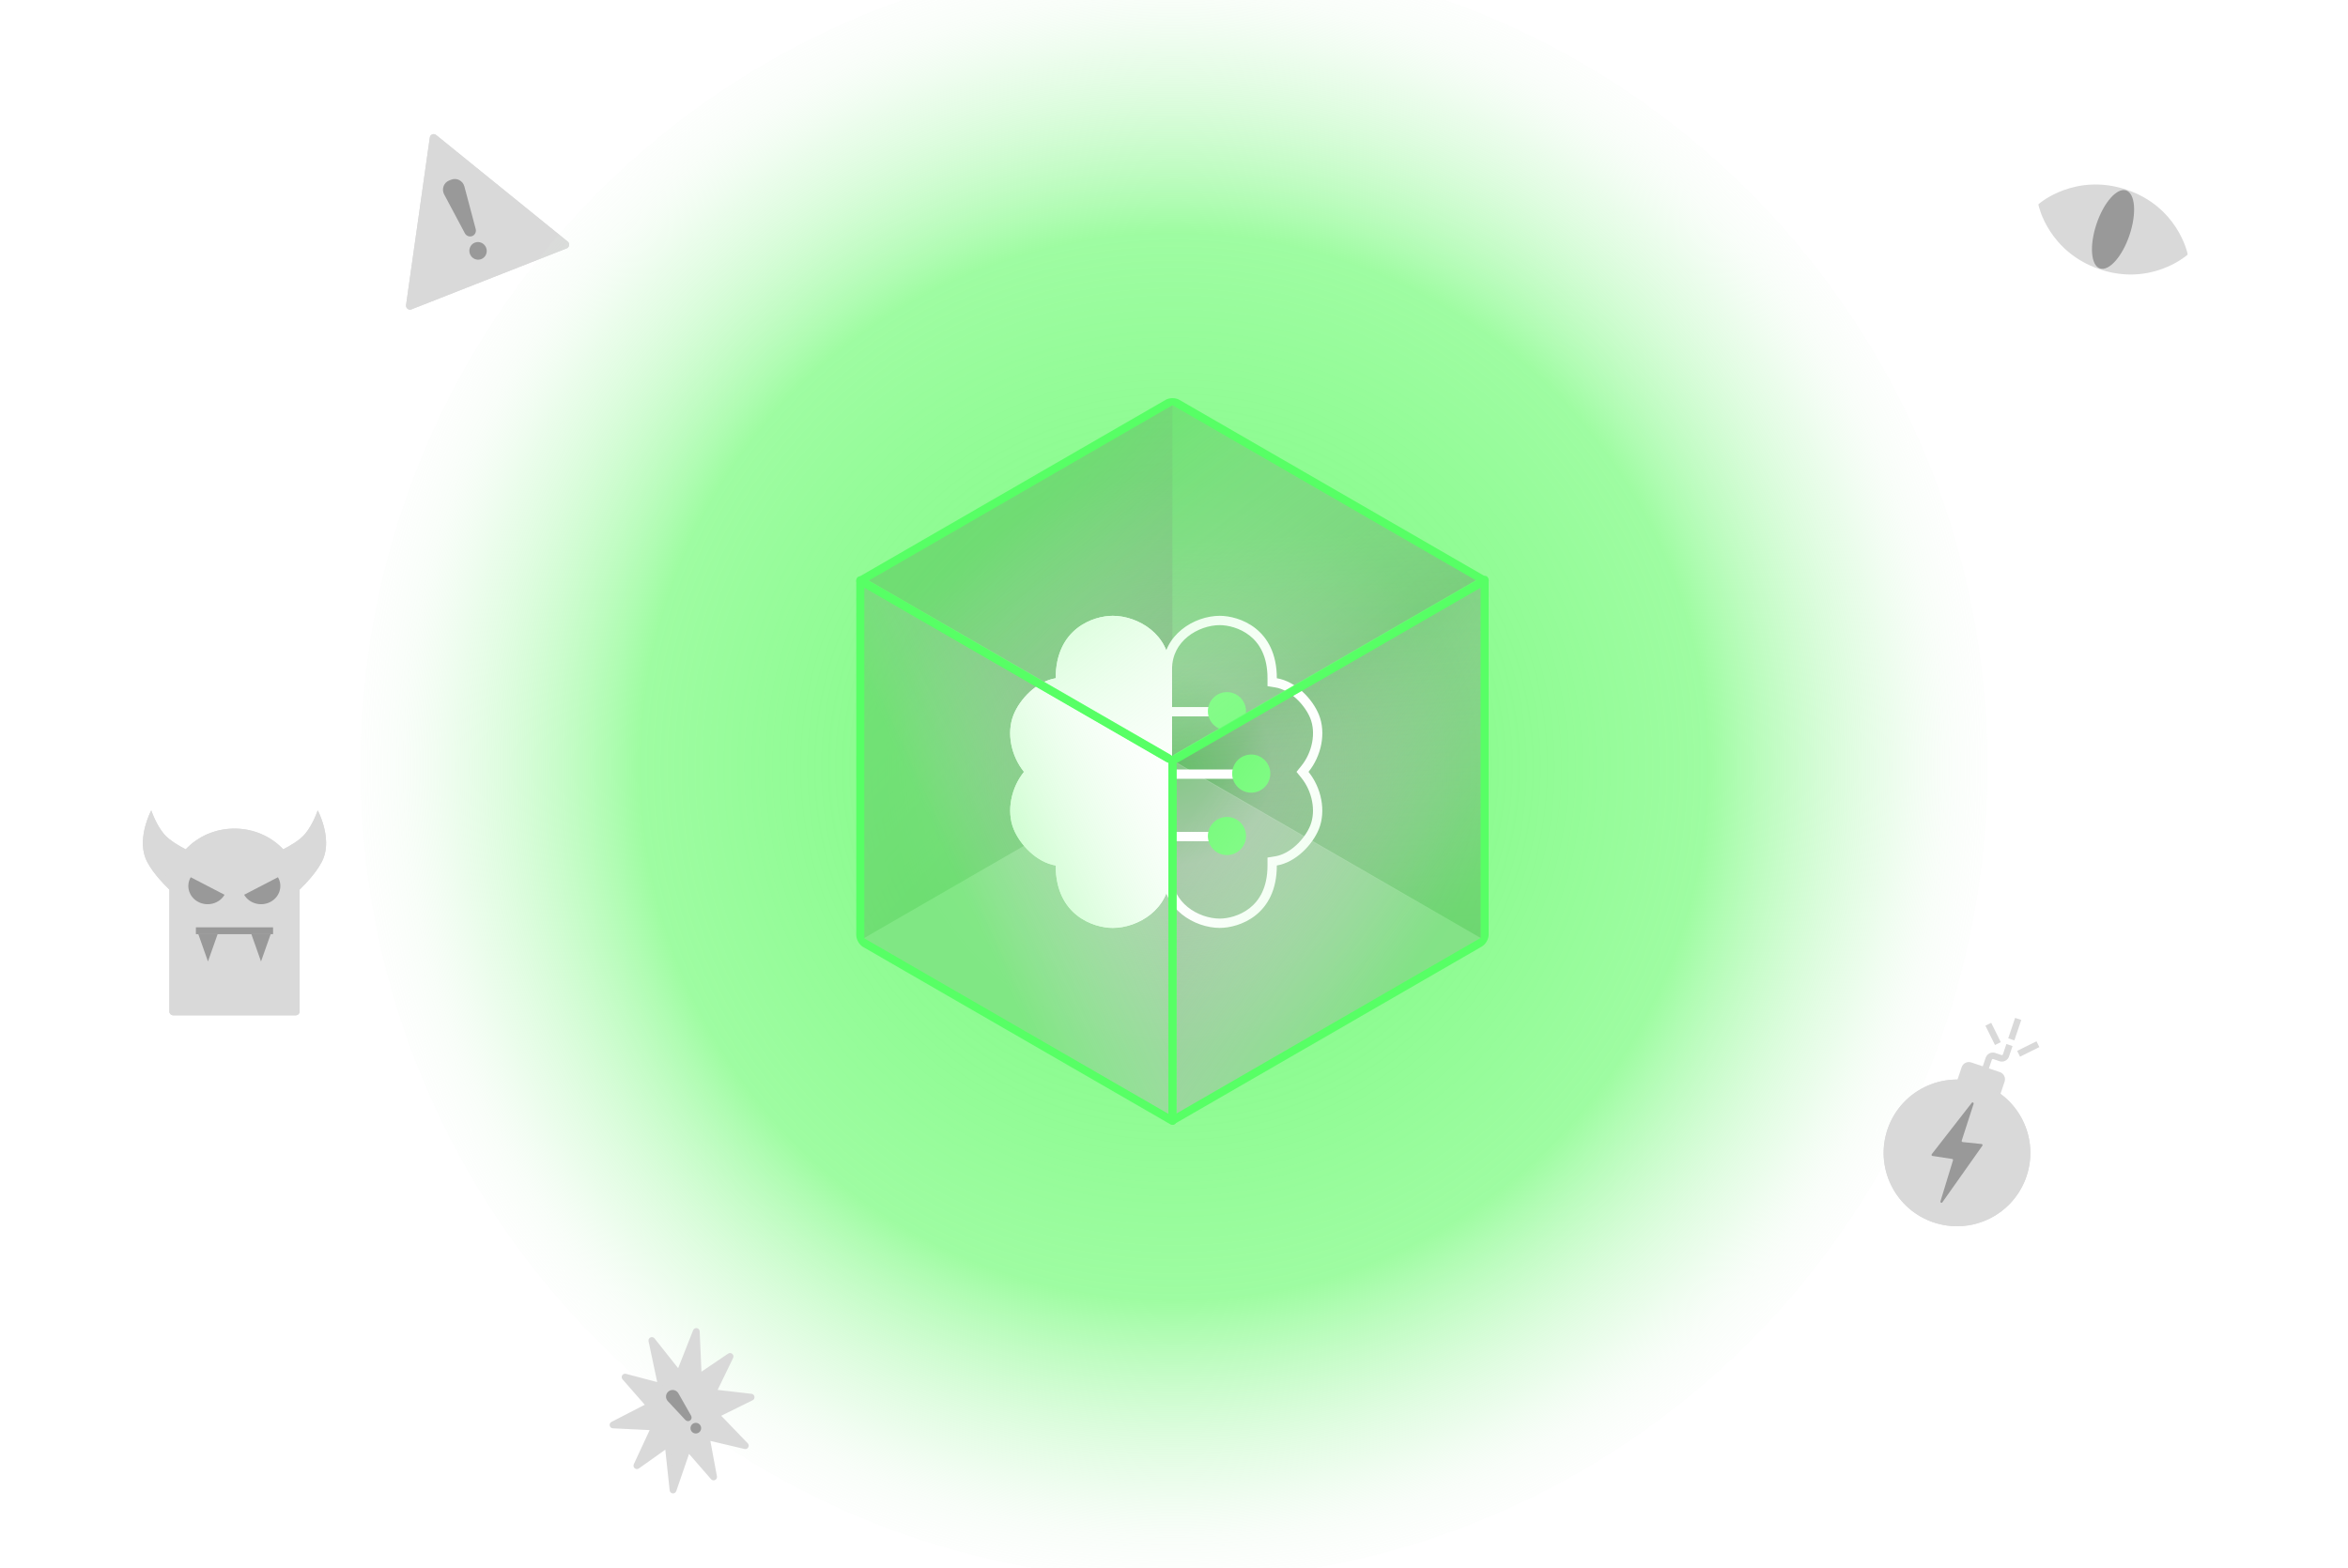 <svg width="756" height="505" viewBox="0 0 756 505" fill="none" xmlns="http://www.w3.org/2000/svg">
<g clip-path="url(#clip0_1482_1617)">
<rect width="756" height="505" fill="white"/>
<path d="M138.39 44.285C138.528 43.31 139.658 42.866 140.423 43.486L182.767 77.795C183.533 78.415 183.36 79.634 182.456 79.989L132.464 99.64C131.561 99.995 130.604 99.22 130.742 98.245L138.39 44.285Z" fill="#D9D9D9"/>
<path fill-rule="evenodd" clip-rule="evenodd" d="M140.112 45.681L132.775 97.445L180.734 78.594L140.112 45.681ZM140.423 43.486C139.658 42.866 138.528 43.31 138.39 44.285L130.742 98.245C130.604 99.22 131.561 99.995 132.464 99.64L182.456 79.989C183.36 79.634 183.533 78.415 182.767 77.795L140.423 43.486Z" fill="#D9D9D9"/>
<path d="M156.519 79.776C157.095 81.241 156.397 82.885 154.961 83.45C153.524 84.015 151.893 83.285 151.318 81.821C150.742 80.357 151.44 78.712 152.876 78.147C154.313 77.583 155.944 78.312 156.519 79.776Z" fill="#999999"/>
<path d="M143.013 62.619C142.109 60.921 142.858 58.823 144.615 58.132L145.297 57.864C147.054 57.173 149.031 58.2 149.525 60.059L153.164 73.762C153.415 74.704 152.932 75.677 152.043 76.027V76.027C151.153 76.377 150.137 75.992 149.679 75.132L143.013 62.619Z" fill="#999999"/>
<path d="M640 247C640 391.699 522.699 509 378 509C233.301 509 116 391.699 116 247C116 102.301 233.301 -15 378 -15C522.699 -15 640 102.301 640 247Z" fill="url(#paint0_radial_1482_1617)"/>
<path d="M201.071 443.716L208.683 452.417C208.801 452.551 208.761 452.76 208.603 452.841L197.262 458.681C197.013 458.809 197.095 459.185 197.375 459.199L210.024 459.814C210.218 459.823 210.342 460.027 210.26 460.203L204.821 471.928C204.703 472.183 205 472.43 205.229 472.268L214.491 465.691C214.662 465.57 214.9 465.678 214.922 465.886L216.432 479.908C216.463 480.2 216.868 480.246 216.963 479.969L221.389 467.096C221.458 466.897 221.716 466.847 221.854 467.006L229.557 475.857C229.741 476.068 230.084 475.902 230.033 475.628L227.759 463.403C227.722 463.209 227.897 463.041 228.09 463.087L239.908 465.87C240.174 465.933 240.357 465.61 240.167 465.414L231.103 456.008C230.974 455.875 231.012 455.655 231.178 455.573L241.964 450.242C242.209 450.121 242.145 449.755 241.873 449.724L230.198 448.372C230.01 448.35 229.9 448.149 229.982 447.979L235.307 436.995C235.43 436.743 235.139 436.491 234.907 436.648L225.5 443.01C225.323 443.13 225.082 443.009 225.073 442.795L224.458 428.832C224.445 428.537 224.039 428.468 223.93 428.743L218.76 441.837C218.682 442.033 218.422 442.071 218.291 441.906L210.103 431.575C209.923 431.348 209.561 431.518 209.621 431.801L212.597 445.832C212.64 446.031 212.457 446.205 212.26 446.153L201.346 443.271C201.084 443.202 200.892 443.513 201.071 443.716Z" fill="#D9D9D9"/>
<path fill-rule="evenodd" clip-rule="evenodd" d="M210.908 433.912L213.4 445.663C213.57 446.461 212.841 447.156 212.052 446.948L202.866 444.522L209.3 451.877C209.77 452.413 209.612 453.247 208.98 453.573L199.456 458.477L210.061 458.992C210.839 459.03 211.332 459.845 211.005 460.551L206.436 470.401L214.014 465.02C214.696 464.536 215.649 464.967 215.739 465.8L216.985 477.376L220.612 466.827L221.342 467.08L220.612 466.827C220.886 466.03 221.919 465.831 222.473 466.467L228.858 473.804L226.951 463.552C226.806 462.774 227.506 462.105 228.276 462.287L238.285 464.644L230.512 456.578C229.997 456.044 230.148 455.164 230.812 454.835L239.935 450.327L230.105 449.188C229.355 449.101 228.913 448.298 229.243 447.619L233.676 438.474L225.961 443.692C225.251 444.172 224.289 443.686 224.252 442.829L223.75 431.436L219.524 442.141C219.214 442.925 218.172 443.078 217.647 442.416L210.908 433.912ZM223.637 428.867L223.638 428.867ZM240.094 465.07L240.092 465.07ZM217.248 479.821L217.248 479.822L216.704 479.88L217.248 479.822C217.248 479.822 217.248 479.822 217.248 479.821ZM197.414 458.377C197.413 458.377 197.413 458.377 197.413 458.377L197.388 458.925L197.413 458.377L197.414 458.377ZM208.817 431.97C208.577 430.837 210.027 430.157 210.746 431.065L218.344 440.652L223.166 428.439C223.6 427.34 225.227 427.617 225.279 428.798L225.85 441.78L234.446 435.966C235.373 435.339 236.535 436.348 236.046 437.356L231.059 447.644L241.965 448.907C243.05 449.033 243.307 450.496 242.329 450.979L232.213 455.979L240.757 464.844C241.516 465.631 240.785 466.921 239.721 466.671L228.719 464.079L230.84 475.479L230.033 475.628L230.84 475.479C231.044 476.577 229.671 477.239 228.938 476.396L221.858 468.261L217.739 480.239L216.963 479.969L217.739 480.239C217.359 481.346 215.74 481.16 215.615 479.994L214.205 466.903L205.705 472.939C204.789 473.589 203.603 472.6 204.076 471.58L209.171 460.595L197.337 460.02C196.218 459.965 195.889 458.463 196.885 457.95L207.604 452.43L200.453 444.257C199.741 443.443 200.508 442.201 201.553 442.476L211.609 445.131L208.817 431.97ZM227.903 463.887L227.905 463.887C227.904 463.887 227.904 463.887 227.903 463.887Z" fill="#D9D9D9"/>
<path d="M225.417 458.955C225.977 459.718 225.813 460.791 225.05 461.352C224.286 461.912 223.213 461.747 222.653 460.984C222.093 460.221 222.257 459.148 223.021 458.588C223.784 458.027 224.857 458.192 225.417 458.955Z" fill="#999999"/>
<path d="M215.012 451.26C214.141 450.326 214.281 448.841 215.311 448.084V448.084C216.34 447.328 217.799 447.641 218.43 448.752L222.531 455.979C222.82 456.489 222.682 457.135 222.209 457.482V457.482C221.736 457.829 221.079 457.767 220.679 457.338L215.012 451.26Z" fill="#999999"/>
<path fill-rule="evenodd" clip-rule="evenodd" d="M647.985 336.916L646.86 340.254C646.431 341.526 645.052 342.21 643.78 341.781L641.759 341.099C641.577 341.038 641.38 341.136 641.319 341.318L640.194 344.655L638.219 343.99L639.344 340.652C639.773 339.38 641.152 338.696 642.425 339.125L644.446 339.806C644.628 339.868 644.825 339.77 644.886 339.588L646.011 336.25L647.985 336.916Z" fill="#D9D9D9"/>
<path d="M633.073 343.088L644.92 347.081L643.076 352.553L631.229 348.559L633.073 343.088Z" fill="#D9D9D9"/>
<path fill-rule="evenodd" clip-rule="evenodd" d="M631.611 343.709C632.04 342.437 633.419 341.754 634.691 342.182L643.906 345.289C645.178 345.717 645.862 347.096 645.433 348.369L643.658 353.634L641.683 352.968L643.458 347.703C643.519 347.521 643.422 347.324 643.24 347.263L634.026 344.157C633.844 344.096 633.647 344.193 633.586 344.375L631.811 349.64L629.836 348.975L631.611 343.709Z" fill="#D9D9D9"/>
<path fill-rule="evenodd" clip-rule="evenodd" d="M642.338 336.567L639.253 330.344L641.12 329.419L644.205 335.642L642.338 336.567Z" fill="#D9D9D9"/>
<path fill-rule="evenodd" clip-rule="evenodd" d="M656.625 337.237L650.402 340.322L649.477 338.455L655.699 335.37L656.625 337.237Z" fill="#D9D9D9"/>
<path fill-rule="evenodd" clip-rule="evenodd" d="M650.796 328.498L648.577 335.08L646.603 334.414L648.821 327.832L650.796 328.498Z" fill="#D9D9D9"/>
<path d="M651.264 360.826C657.057 372.51 652.281 386.679 640.596 392.472C628.911 398.265 614.743 393.489 608.949 381.804C603.156 370.119 607.932 355.951 619.617 350.158C631.302 344.364 645.471 349.141 651.264 360.826Z" fill="#D9D9D9"/>
<path fill-rule="evenodd" clip-rule="evenodd" d="M639.671 390.606C650.325 385.324 654.679 372.405 649.397 361.751C644.115 351.097 631.197 346.742 620.543 352.024C609.889 357.306 605.534 370.225 610.816 380.879C616.098 391.533 629.017 395.887 639.671 390.606ZM640.596 392.472C652.281 386.679 657.057 372.51 651.264 360.826C645.471 349.141 631.302 344.364 619.617 350.158C607.932 355.951 603.156 370.119 608.949 381.804C614.743 393.489 628.911 398.265 640.596 392.472Z" fill="#D9D9D9"/>
<path d="M622.196 372.291L628.533 373.263C628.742 373.295 628.874 373.506 628.813 373.708L624.775 386.936C624.66 387.313 625.163 387.56 625.391 387.237L638.278 369.004C638.432 368.787 638.295 368.486 638.031 368.458L631.918 367.822C631.699 367.799 631.556 367.58 631.624 367.37L635.461 355.507C635.581 355.137 635.096 354.88 634.857 355.186L621.975 371.734C621.812 371.943 621.934 372.25 622.196 372.291Z" fill="#999999"/>
<path d="M684.389 61.861C668.377 56.533 657.23 66.131 657.23 66.131C657.23 66.131 660.321 80.512 676.303 85.932C692.284 91.353 703.462 81.663 703.462 81.663C703.462 81.663 700.402 67.19 684.389 61.861Z" fill="#D9D9D9"/>
<path fill-rule="evenodd" clip-rule="evenodd" d="M699.224 74.202C696.539 70.043 691.914 65.238 684.129 62.647C676.34 60.056 669.75 61.094 665.101 62.777C662.773 63.62 660.933 64.624 659.679 65.415C659.052 65.81 658.572 66.151 658.252 66.391C658.226 66.411 658.2 66.43 658.176 66.448C658.184 66.478 658.193 66.508 658.202 66.54C658.312 66.925 658.489 67.486 658.75 68.18C659.272 69.568 660.133 71.479 661.479 73.556C664.169 77.705 668.796 82.512 676.569 85.148C684.339 87.784 690.927 86.746 695.579 85.052C697.908 84.204 699.751 83.192 701.008 82.394C701.636 81.995 702.117 81.65 702.437 81.408C702.466 81.387 702.493 81.366 702.519 81.346C702.51 81.315 702.501 81.282 702.491 81.247C702.382 80.861 702.207 80.296 701.947 79.599C701.426 78.204 700.569 76.284 699.224 74.202ZM703.463 81.663C704.284 81.501 704.284 81.5 704.284 81.5L704.284 81.499L704.283 81.495L704.281 81.484L704.279 81.475C704.277 81.467 704.275 81.458 704.272 81.446C704.265 81.415 704.254 81.369 704.24 81.311C704.212 81.195 704.169 81.027 704.108 80.814C703.988 80.389 703.799 79.781 703.522 79.038C702.968 77.553 702.06 75.521 700.638 73.319C697.79 68.909 692.878 63.813 684.651 61.076C676.427 58.339 669.438 59.435 664.51 61.219C662.049 62.11 660.102 63.172 658.766 64.014C658.098 64.435 657.581 64.802 657.229 65.067C657.053 65.199 656.918 65.305 656.825 65.38C656.779 65.417 656.743 65.447 656.718 65.468C656.705 65.478 656.695 65.486 656.688 65.492L656.68 65.5L656.677 65.502L656.676 65.503C656.676 65.503 656.675 65.503 657.23 66.131L656.675 65.503L656.307 65.821L656.409 66.296L657.23 66.131C656.409 66.296 656.409 66.296 656.409 66.297L656.41 66.298L656.41 66.302L656.413 66.312C656.415 66.322 656.418 66.334 656.421 66.35C656.429 66.382 656.439 66.427 656.454 66.484C656.483 66.6 656.526 66.767 656.587 66.978C656.708 67.402 656.898 68.006 657.176 68.745C657.733 70.223 658.644 72.246 660.068 74.442C662.919 78.839 667.829 83.933 676.037 86.717C684.248 89.502 691.24 88.405 696.173 86.609C698.636 85.712 700.587 84.641 701.925 83.791C702.594 83.366 703.112 82.996 703.465 82.73C703.641 82.596 703.777 82.489 703.87 82.413C703.916 82.376 703.952 82.346 703.977 82.325C703.99 82.314 704 82.306 704.007 82.3L704.015 82.293L704.018 82.29L704.019 82.289C704.019 82.289 704.02 82.289 703.463 81.663ZM703.463 81.663L704.02 82.289L704.384 81.973L704.284 81.501L703.463 81.663Z" fill="#D9D9D9"/>
<path d="M685.661 75.682C683.33 82.618 679.062 87.442 676.127 86.456C673.192 85.47 672.702 79.048 675.033 72.112C677.363 65.175 681.631 60.352 684.566 61.338C687.501 62.324 687.991 68.746 685.661 75.682Z" fill="#999999"/>
<path d="M277.264 191.617C277.264 188.76 278.787 186.12 281.261 184.69L373.646 131.312C376.122 129.882 379.174 129.882 381.65 131.312L474.035 184.69C476.509 186.12 478.033 188.76 478.033 191.617V299.097C478.033 301.97 476.492 304.622 473.996 306.046L381.612 358.739C379.155 360.14 376.141 360.14 373.685 358.739L281.3 306.046C278.804 304.622 277.264 301.97 277.264 299.097V191.617Z" fill="black" fill-opacity="0.3"/>
<path d="M377.507 244.799L478.011 302.835L377.507 360.871L277.002 302.835L377.507 244.799Z" fill="white" fill-opacity="0.3"/>
<path d="M277.002 187.036L377.511 129.007V245.079L277.002 303.108V187.036Z" fill="url(#paint1_linear_1482_1617)" fill-opacity="0.2"/>
<path d="M377.489 129L477.994 187.036V303.108L377.489 245.072V129Z" fill="url(#paint2_linear_1482_1617)"/>
<g filter="url(#filter0_d_1482_1617)">
<path fill-rule="evenodd" clip-rule="evenodd" d="M390.025 226.724H376.623V223.724H390.025V226.724Z" fill="white"/>
<path fill-rule="evenodd" clip-rule="evenodd" d="M397.843 246.828H375.506V243.828H397.843V246.828Z" fill="white"/>
<path fill-rule="evenodd" clip-rule="evenodd" d="M390.025 266.931H376.623V263.931H390.025V266.931Z" fill="white"/>
<path d="M401.194 225.049C401.194 228.442 398.443 231.192 395.051 231.192C391.658 231.192 388.908 228.442 388.908 225.049C388.908 221.656 391.658 218.906 395.051 218.906C398.443 218.906 401.194 221.656 401.194 225.049Z" fill="#75FB7A"/>
<path d="M401.194 265.256C401.194 268.648 398.443 271.398 395.051 271.398C391.658 271.398 388.908 268.648 388.908 265.256C388.908 261.863 391.658 259.113 395.051 259.113C398.443 259.113 401.194 261.863 401.194 265.256Z" fill="#75FB7A"/>
<path d="M409.012 245.153C409.012 248.545 406.262 251.295 402.869 251.295C399.477 251.295 396.727 248.545 396.727 245.153C396.727 241.76 399.477 239.01 402.869 239.01C406.262 239.01 409.012 241.76 409.012 245.153Z" fill="#75FB7A"/>
<path d="M329.706 244.594C325.626 249.62 323.97 257.12 326.366 263.022C328.406 268.048 333.785 273.744 339.905 274.749C339.905 290.832 352.144 294.852 358.264 294.852C366.424 294.852 376.623 288.821 376.623 277.765C376.623 269.723 376.623 254.646 376.623 244.594C376.623 234.542 376.622 216.449 376.623 211.424C376.623 200.367 366.424 194.336 358.264 194.336C352.144 194.336 339.905 198.356 339.905 214.439C333.785 215.444 328.406 221.14 326.366 226.166C323.949 232.121 325.626 239.568 329.706 244.594Z" fill="white"/>
<path fill-rule="evenodd" clip-rule="evenodd" d="M333.57 244.594L332.035 242.703C328.513 238.365 327.213 232.056 329.146 227.294C329.986 225.224 331.573 222.904 333.638 221.002C335.708 219.095 338.068 217.781 340.391 217.399L342.905 216.987V214.439C342.905 207.266 345.583 203.128 348.647 200.712C351.845 198.191 355.743 197.336 358.264 197.336C361.668 197.336 365.589 198.615 368.616 201.065C371.579 203.464 373.623 206.918 373.623 211.424C373.623 214.164 373.623 220.79 373.623 227.878C373.623 233.79 373.623 240.023 373.623 244.594L373.623 277.765C373.623 282.27 371.579 285.724 368.616 288.123C365.589 290.573 361.668 291.852 358.264 291.852C355.743 291.852 351.845 290.998 348.647 288.476C345.583 286.06 342.905 281.922 342.905 274.749V272.202L340.391 271.789C338.068 271.407 335.708 270.093 333.638 268.187C331.573 266.285 329.986 263.965 329.146 261.894C327.232 257.18 328.516 250.819 332.035 246.485L333.57 244.594ZM339.905 214.439C339.905 198.356 352.144 194.336 358.264 194.336C366.424 194.336 376.623 200.367 376.623 211.424C376.623 214.164 376.623 220.788 376.623 227.876C376.623 233.788 376.623 240.023 376.623 244.594L376.623 277.765C376.623 288.821 366.424 294.852 358.264 294.852C352.144 294.852 339.905 290.832 339.905 274.749C333.785 273.744 328.406 268.048 326.366 263.022C323.97 257.12 325.626 249.62 329.706 244.594C325.626 239.568 323.949 232.121 326.366 226.166C328.406 221.14 333.785 215.444 339.905 214.439Z" fill="white"/>
<path fill-rule="evenodd" clip-rule="evenodd" d="M417.443 244.594L418.978 242.703C422.5 238.365 423.799 232.056 421.867 227.294C421.026 225.224 419.44 222.904 417.375 221.002C415.305 219.095 412.945 217.781 410.621 217.399L408.108 216.987V214.439C408.108 207.266 405.43 203.128 402.366 200.712C399.167 198.191 395.27 197.336 392.749 197.336C389.344 197.336 385.424 198.615 382.397 201.065C379.434 203.464 377.39 206.918 377.39 211.424C377.39 214.164 377.39 220.79 377.39 227.878C377.39 233.79 377.39 240.023 377.39 244.594L377.39 277.765C377.39 282.27 379.434 285.724 382.397 288.123C385.424 290.573 389.344 291.852 392.749 291.852C395.27 291.852 399.167 290.998 402.366 288.476C405.43 286.06 408.108 281.922 408.108 274.749V272.202L410.621 271.789C412.945 271.407 415.305 270.093 417.375 268.187C419.44 266.285 421.026 263.965 421.867 261.894C423.78 257.18 422.496 250.819 418.978 246.485L417.443 244.594ZM411.108 214.439C411.108 198.356 398.868 194.336 392.749 194.336C384.589 194.336 374.39 200.367 374.39 211.424C374.39 214.164 374.39 220.788 374.39 227.876C374.39 233.788 374.39 240.023 374.39 244.594L374.39 277.765C374.39 288.821 384.589 294.852 392.749 294.852C398.868 294.852 411.108 290.832 411.108 274.749C417.227 273.744 422.607 268.048 424.647 263.022C427.042 257.12 425.387 249.62 421.307 244.594C425.387 239.568 427.063 232.121 424.647 226.166C422.607 221.14 417.227 215.444 411.108 214.439Z" fill="white"/>
</g>
<path d="M277 187.9C277 187.347 277.388 187.123 277.866 187.4L376.643 244.428C377.121 244.704 377.509 245.376 377.509 245.928V360C377.509 360.552 377.121 360.776 376.643 360.5L277.866 303.471C277.388 303.195 277 302.524 277 301.971V187.9Z" fill="url(#paint3_linear_1482_1617)" fill-opacity="0.6"/>
<path fill-rule="evenodd" clip-rule="evenodd" d="M275.701 187.15C275.701 185.769 276.671 185.209 277.866 185.9L376.643 242.928C377.839 243.619 378.808 245.297 378.808 246.678V360.75C378.808 362.131 377.839 362.69 376.643 362L277.866 304.971C276.671 304.281 275.701 302.602 275.701 301.221V187.15ZM278.299 189.15V302.221L376.21 358.75V245.678L278.299 189.15Z" fill="#57FF65"/>
<path d="M377.507 245.799C377.507 245.247 377.895 244.575 378.373 244.299L477.145 187.263C477.624 186.987 478.011 187.211 478.011 187.763V301.835C478.011 302.387 477.624 303.059 477.145 303.335L378.373 360.371C377.895 360.647 377.507 360.423 377.507 359.871V245.799Z" fill="url(#paint4_linear_1482_1617)"/>
<path fill-rule="evenodd" clip-rule="evenodd" d="M376.208 246.549C376.208 245.168 377.177 243.489 378.373 242.799L477.145 185.763C478.341 185.073 479.31 185.632 479.31 187.013V301.085C479.31 302.465 478.341 304.144 477.145 304.835L378.373 361.871C377.177 362.561 376.208 362.001 376.208 360.621V246.549ZM378.806 245.549V358.621L476.712 302.085V189.013L378.806 245.549Z" fill="#57FF65"/>
<path d="M376.651 129.5C377.129 129.224 377.904 129.224 378.383 129.5L477.155 186.536C477.633 186.812 477.633 187.26 477.155 187.536L378.383 244.572C377.904 244.848 377.129 244.848 376.651 244.572L277.878 187.536C277.4 187.26 277.4 186.812 277.878 186.536L376.651 129.5Z" fill="url(#paint5_linear_1482_1617)" fill-opacity="0.5"/>
<path fill-rule="evenodd" clip-rule="evenodd" d="M375.352 128.75C376.547 128.06 378.486 128.06 379.682 128.75L478.454 185.786C479.65 186.476 479.65 187.596 478.454 188.286L379.682 245.322C378.486 246.012 376.547 246.012 375.352 245.322L276.579 188.286C275.384 187.596 275.383 186.476 276.579 185.786L375.352 128.75ZM377.517 130.5L279.61 187.036L377.517 243.572L475.423 187.036L377.517 130.5Z" fill="#57FF65"/>
<path fill-rule="evenodd" clip-rule="evenodd" d="M59.806 273.542C57.811 272.533 54.573 270.698 52.835 268.652C50.205 265.557 48.702 261 48.702 261C48.702 261 44.194 269.417 46.824 276.304C48.253 280.048 52.229 284.277 54.54 286.525C54.54 286.573 54.539 286.62 54.539 286.667V325.821C54.539 326.472 55.098 327 55.788 327H95.212C95.902 327 96.46 326.472 96.46 325.821V286.667C96.46 286.62 96.46 286.573 96.46 286.525C98.771 284.277 102.747 280.048 104.176 276.304C106.806 269.417 102.298 261 102.298 261C102.298 261 100.795 265.557 98.165 268.652C96.427 270.698 93.189 272.533 91.194 273.542C87.354 269.447 81.746 266.867 75.5 266.867C69.254 266.867 63.646 269.447 59.806 273.542Z" fill="#D9D9D9"/>
<path fill-rule="evenodd" clip-rule="evenodd" d="M60.329 276.301L58.707 275.481C56.718 274.476 53.086 272.462 51.019 270.029C50.214 269.082 49.516 268.035 48.928 267.021C48.251 269.727 47.984 272.859 49.014 275.558C49.61 277.117 50.794 278.9 52.202 280.64C53.588 282.353 55.093 283.905 56.211 284.993L56.876 285.64L56.869 286.541C56.869 286.583 56.868 286.625 56.868 286.667V324.8H94.132V286.667C94.132 286.625 94.131 286.583 94.131 286.541L94.124 285.64L94.789 284.993C95.907 283.905 97.412 282.353 98.798 280.64C100.206 278.9 101.39 277.117 101.985 275.558C103.016 272.859 102.749 269.727 102.072 267.021C101.484 268.035 100.786 269.082 99.981 270.029C97.914 272.462 94.282 274.476 92.293 275.481L90.671 276.301L89.451 275.001C86.034 271.358 81.052 269.067 75.5 269.067C69.948 269.067 64.966 271.358 61.549 275.001L60.329 276.301ZM101.087 263.945C101.875 262.281 102.298 261 102.298 261C102.298 261 102.932 262.184 103.586 264.027C104.675 267.099 105.82 272 104.176 276.304C102.747 280.048 98.771 284.277 96.46 286.525C96.46 286.573 96.46 286.62 96.46 286.667V325.821C96.46 326.472 95.902 327 95.212 327H55.788C55.098 327 54.539 326.472 54.539 325.821V286.667C54.539 286.62 54.54 286.573 54.54 286.525C52.229 284.277 48.253 280.048 46.824 276.304C45.18 272 46.325 267.099 47.414 264.027C48.068 262.184 48.702 261 48.702 261C48.702 261 49.125 262.281 49.913 263.945C50.613 265.421 51.599 267.198 52.835 268.652C54.573 270.698 57.811 272.533 59.806 273.542C63.646 269.447 69.254 266.867 75.5 266.867C81.746 266.867 87.354 269.447 91.194 273.542C93.189 272.533 96.427 270.698 98.165 268.652C99.4 267.198 100.387 265.421 101.087 263.945Z" fill="#D9D9D9"/>
<path d="M72.298 288.175C70.649 291.016 66.874 292.056 63.866 290.498C60.859 288.94 59.758 285.374 61.407 282.533C62.185 282.936 66.074 284.951 66.852 285.354C67.63 285.757 71.52 287.772 72.298 288.175Z" fill="#999999"/>
<path d="M78.606 288.175C80.255 291.016 84.029 292.056 87.037 290.498C90.045 288.94 91.146 285.374 89.497 282.533C88.719 282.936 84.829 284.951 84.051 285.354C83.273 285.757 79.383 287.772 78.606 288.175Z" fill="#999999"/>
<path fill-rule="evenodd" clip-rule="evenodd" d="M87.921 300.867H63.079V298.667H87.921V300.867Z" fill="#999999"/>
<path d="M66.961 309.667L63.855 300.867H70.066L66.961 309.667Z" fill="#999999"/>
<path d="M84.04 309.667L80.935 300.867H87.145L84.04 309.667Z" fill="#999999"/>
</g>
<defs>
<filter id="filter0_d_1482_1617" x="315.248" y="188.336" width="120.517" height="120.517" filterUnits="userSpaceOnUse" color-interpolation-filters="sRGB">
<feFlood flood-opacity="0" result="BackgroundImageFix"/>
<feColorMatrix in="SourceAlpha" type="matrix" values="0 0 0 0 0 0 0 0 0 0 0 0 0 0 0 0 0 0 127 0" result="hardAlpha"/>
<feOffset dy="4"/>
<feGaussianBlur stdDeviation="5"/>
<feComposite in2="hardAlpha" operator="out"/>
<feColorMatrix type="matrix" values="0 0 0 0 0 0 0 0 0 0 0 0 0 0 0 0 0 0 0.5 0"/>
<feBlend mode="normal" in2="BackgroundImageFix" result="effect1_dropShadow_1482_1617"/>
<feBlend mode="normal" in="SourceGraphic" in2="effect1_dropShadow_1482_1617" result="shape"/>
</filter>
<radialGradient id="paint0_radial_1482_1617" cx="0" cy="0" r="1" gradientUnits="userSpaceOnUse" gradientTransform="translate(378 247) rotate(90) scale(274.372)">
<stop stop-color="#75FB7A"/>
<stop offset="0.115" stop-color="#75FB7A" stop-opacity="0.5"/>
<stop offset="0.34" stop-color="#75FB7A" stop-opacity="0.837"/>
<stop offset="0.625" stop-color="#75FB7A" stop-opacity="0.7"/>
<stop offset="0.835" stop-color="#BDF8BF" stop-opacity="0.308"/>
<stop offset="0.9" stop-color="#D4F7D5" stop-opacity="0.15"/>
<stop offset="1" stop-color="#F6F6F6" stop-opacity="0"/>
</radialGradient>
<linearGradient id="paint1_linear_1482_1617" x1="277" y1="188.265" x2="340.127" y2="246.042" gradientUnits="userSpaceOnUse">
<stop stop-color="#75FB7A"/>
<stop offset="1" stop-color="white" stop-opacity="0"/>
</linearGradient>
<linearGradient id="paint2_linear_1482_1617" x1="391.16" y1="174.063" x2="400.35" y2="308.551" gradientUnits="userSpaceOnUse">
<stop stop-color="#75FB7A" stop-opacity="0.4"/>
<stop offset="1" stop-color="white" stop-opacity="0"/>
</linearGradient>
<linearGradient id="paint3_linear_1482_1617" x1="377.517" y1="215.444" x2="294.635" y2="254.539" gradientUnits="userSpaceOnUse">
<stop stop-color="white" stop-opacity="0"/>
<stop offset="1" stop-color="#75FB7A"/>
</linearGradient>
<linearGradient id="paint4_linear_1482_1617" x1="451.426" y1="316.729" x2="380.145" y2="266.243" gradientUnits="userSpaceOnUse">
<stop stop-color="#75FB7A" stop-opacity="0.5"/>
<stop offset="1" stop-color="white" stop-opacity="0"/>
</linearGradient>
<linearGradient id="paint5_linear_1482_1617" x1="377.515" y1="129" x2="453.372" y2="227.782" gradientUnits="userSpaceOnUse">
<stop stop-color="#75FB7A"/>
<stop offset="1" stop-color="white" stop-opacity="0"/>
</linearGradient>
<clipPath id="clip0_1482_1617">
<rect width="756" height="505" fill="white"/>
</clipPath>
</defs>
</svg>
